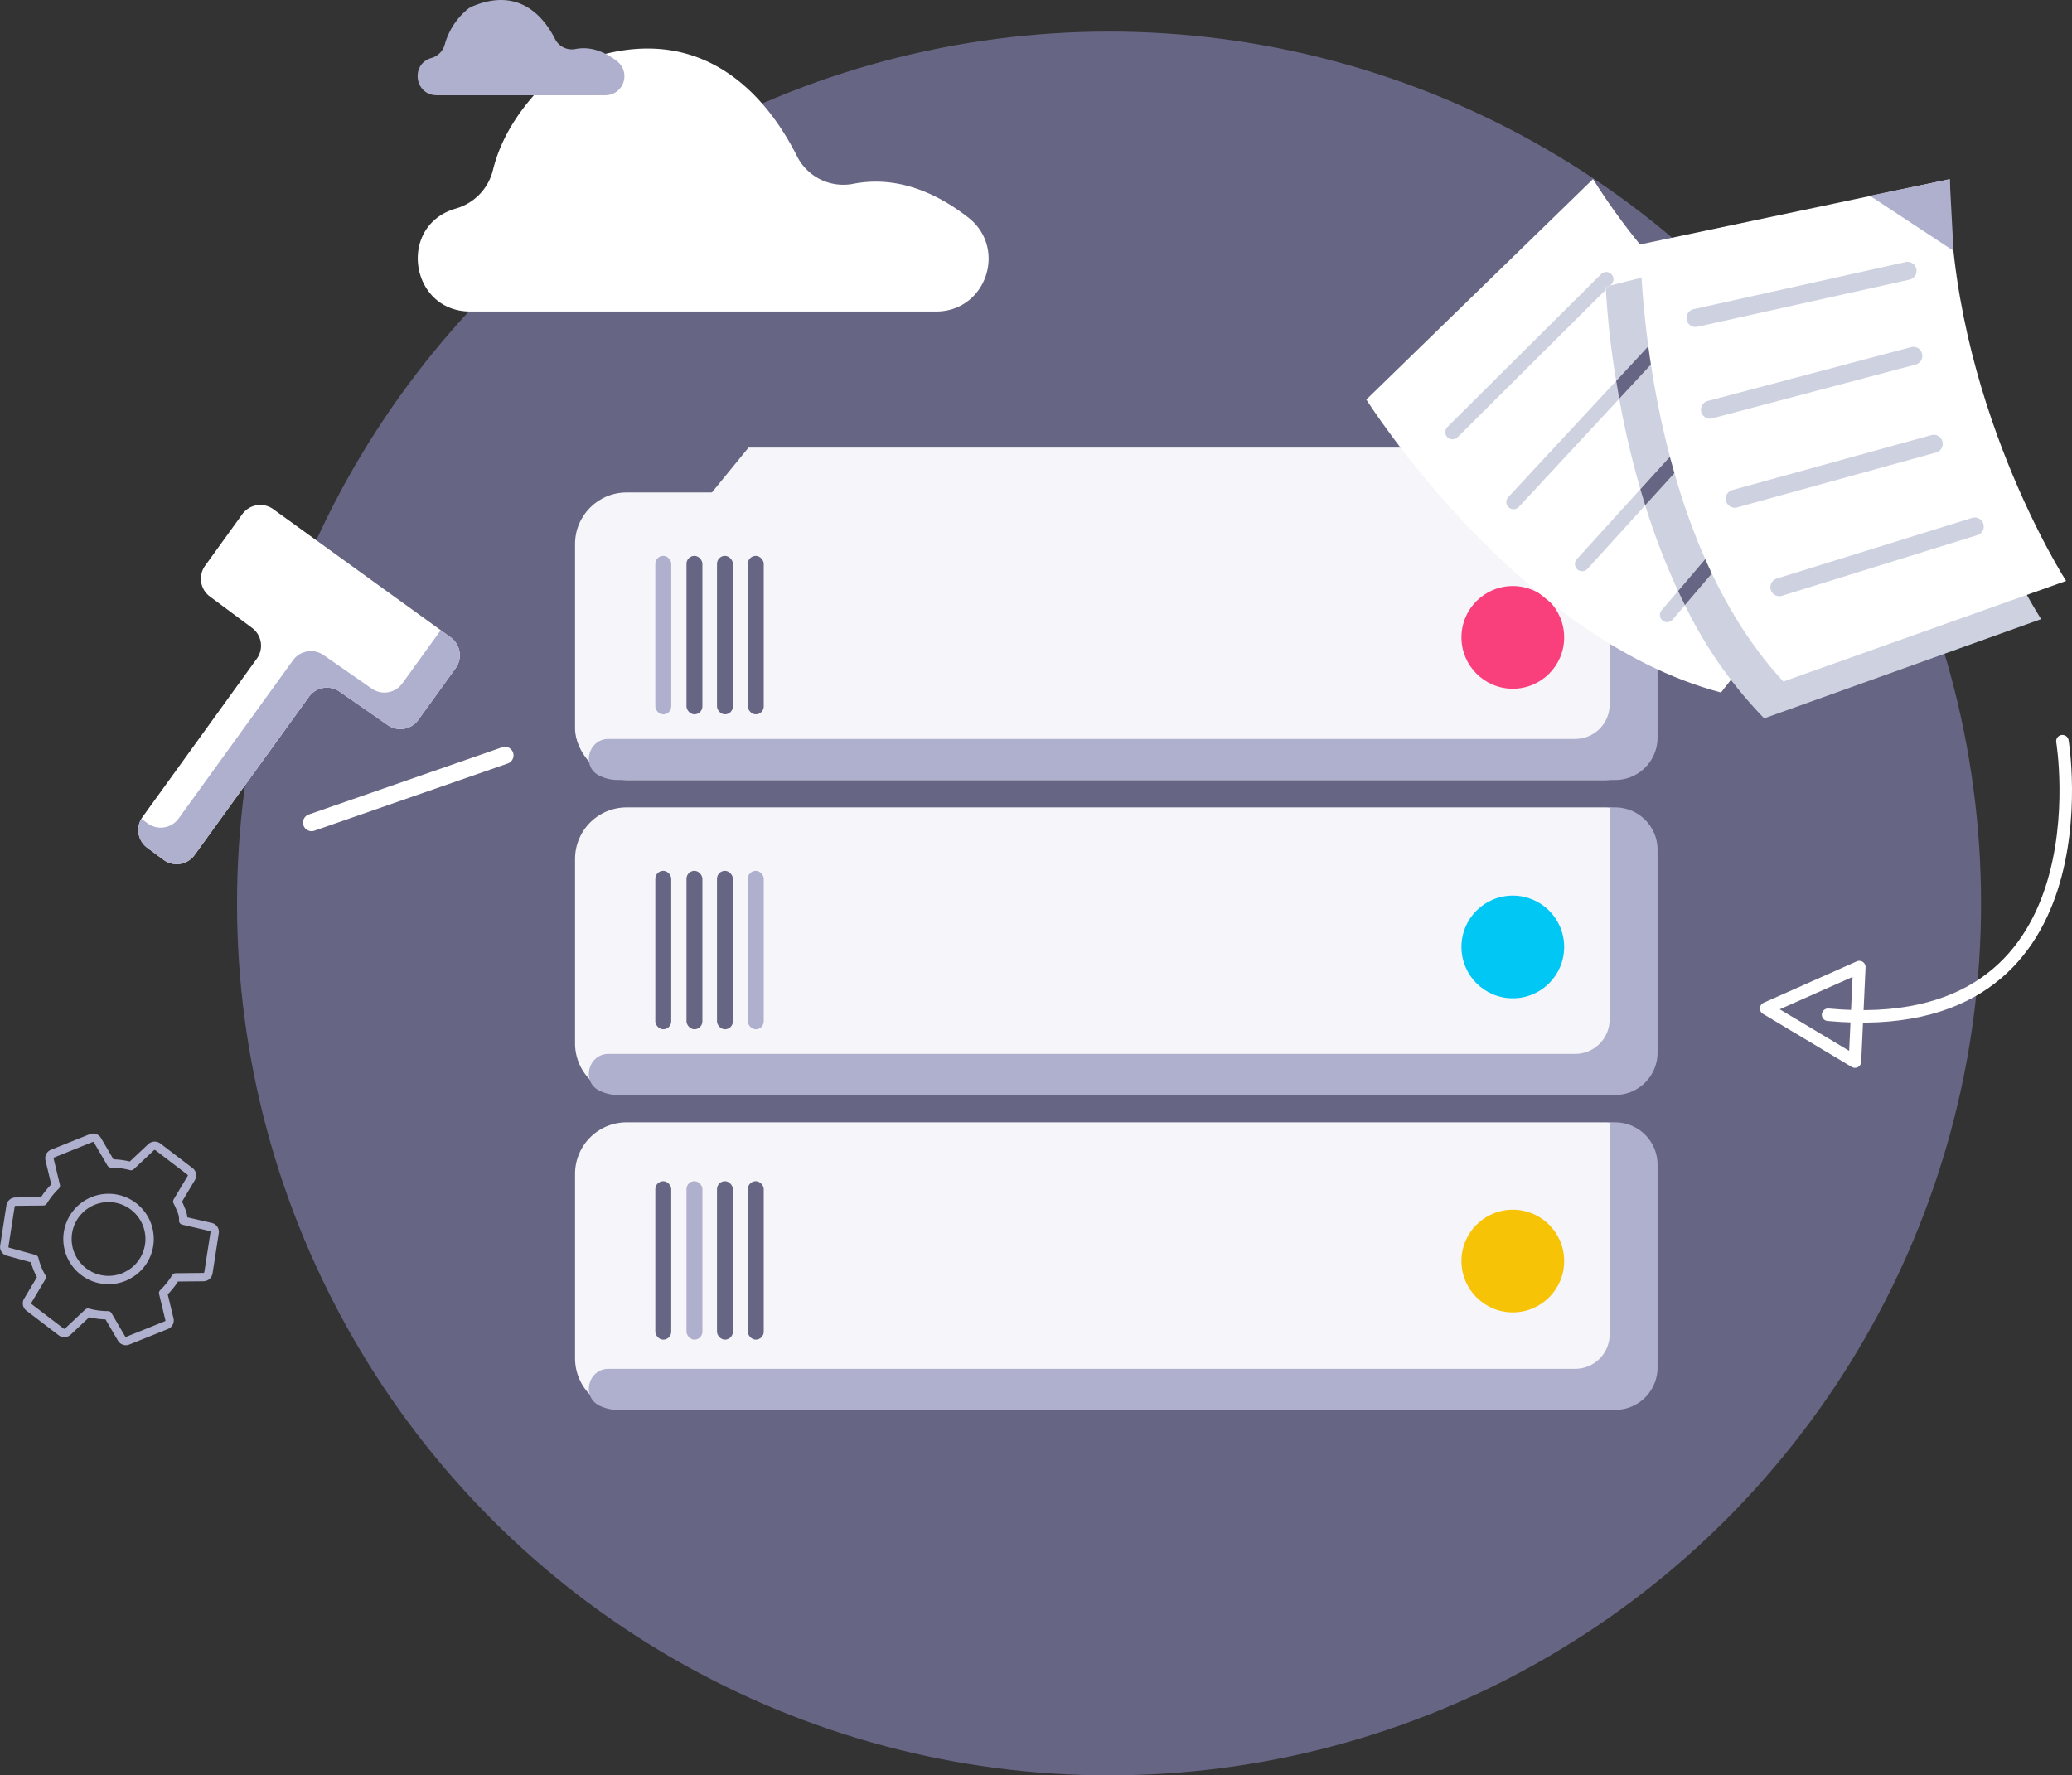 <svg xmlns="http://www.w3.org/2000/svg" width="496.606" height="425.572" viewBox="0 0 496.606 425.572"><rect x="0" y="0" width="496.606" height="425.572" fill="#333333" stroke="none"/><defs><style>.a{fill:#666684;}.b{fill:#fff;}.c{fill:#afafce;}.d,.e{fill:none;stroke-linecap:round;stroke-linejoin:round;}.d{stroke:#afafce;stroke-width:2px;}.e{stroke:#fff;stroke-width:3px;}.f{fill:#f5f5fa;}.g{fill:#fa407c;}.h{fill:#00c7f3;}.i{fill:#f7c306;}.j{fill:#ced2e0;}</style></defs><g transform="translate(-989.192 -1539.428)"><circle class="a" cx="209" cy="209" r="209" transform="translate(1046 1547)"/><g transform="translate(-89.947 1244.428)"><path class="b" d="M1208.479,385.2h111.613c12.028,0,17.174-15.209,7.671-22.581-7.6-5.9-17.058-10.1-27.618-8.016a12.431,12.431,0,0,1-13.427-6.736c-6.926-13.716-23.338-34.956-55.017-21.319a12.149,12.149,0,0,0-3.13,1.985c-3.525,3.048-11.885,11.268-14.683,22.746a12.733,12.733,0,0,1-8.774,9.193l-.385.116C1190.946,364.832,1194.058,385.2,1208.479,385.2Z" transform="translate(-16.604 -15.52)"/><path class="c" d="M1132.319,349.083h40.435a4.564,4.564,0,0,0,2.779-8.181c-2.755-2.136-6.179-3.658-10-2.9a4.5,4.5,0,0,1-4.865-2.441c-2.509-4.969-8.454-12.663-19.931-7.723a4.409,4.409,0,0,0-1.134.719,16.879,16.879,0,0,0-5.32,8.241,4.612,4.612,0,0,1-3.178,3.331l-.14.042C1125.967,341.7,1127.095,349.083,1132.319,349.083Z" transform="translate(51.483 -31.244)"/><path class="d" d="M1220.35,680.158a5.118,5.118,0,0,0-.545-2.635,14.834,14.834,0,0,0-.874-1.95l3.374-5.655a1.2,1.2,0,0,0-.3-1.546l-7.727-5.9a1.266,1.266,0,0,0-1.606.073l-4.835,4.546a18.4,18.4,0,0,0-4.78-.63l-3.265-5.589a1.2,1.2,0,0,0-1.507-.489l-9.219,3.706a1.2,1.2,0,0,0-.75,1.4l1.512,6.293a19.211,19.211,0,0,0-3.013,3.763l-6.64.066a1.227,1.227,0,0,0-1.209,1.059l-1.487,9.607a1.167,1.167,0,0,0,.853,1.323l6.35,1.745a16.145,16.145,0,0,0,1.766,4.394l-3.375,5.655a1.2,1.2,0,0,0,.3,1.546l7.726,5.9a1.264,1.264,0,0,0,1.6-.072l4.838-4.548a18.32,18.32,0,0,0,4.779.631l3.266,5.589a1.2,1.2,0,0,0,1.506.489l9.219-3.707a1.2,1.2,0,0,0,.75-1.4l-1.512-6.294a19.318,19.318,0,0,0,3.013-3.763l6.637-.066a1.227,1.227,0,0,0,1.208-1.059l1.49-9.609a1.2,1.2,0,0,0-.854-1.324Zm-11.76,12.1a12.975,12.975,0,0,1-2.3,1.368,9.841,9.841,0,1,1,2.3-1.367Z" transform="translate(-97.305 -92.56)"/><path class="e" d="M1686.02,498.534s11.9,71.9-56.164,65.574" transform="translate(-112.572 -25.861)"/><path class="e" d="M1633.091,587.015l1.047-22.652-22.324,9.922Z" transform="translate(-109.371 -37.541)"/><g transform="translate(1151.763 474.004)"><path class="b" d="M1631.28,751.376a2.057,2.057,0,0,1-.676-4l46.379-16.126a2.057,2.057,0,0,1,1.351,3.885l-46.379,16.125A2.048,2.048,0,0,1,1631.28,751.376Z" transform="translate(-1629.223 -731.135)"/></g><path class="b" d="M1598.37,682.606l10.137,7.551a5.305,5.305,0,0,1,1.133,7.36l-27.411,37.971a5.306,5.306,0,0,0,1.151,7.374l3.9,2.878a5.3,5.3,0,0,0,7.451-1.161l27.4-37.916a5.307,5.307,0,0,1,7.33-1.249l11.554,8.035a5.305,5.305,0,0,0,7.332-1.252l8.94-12.388a5.306,5.306,0,0,0-1.2-7.4l-42.515-30.728a5.305,5.305,0,0,0-7.411,1.2l-8.927,12.372A5.306,5.306,0,0,0,1598.37,682.606Z" transform="translate(-468.944 -244.629)"/><g transform="translate(1112.282 446.049)"><path class="c" d="M1656.091,698.878l-2.39-1.727c-.077.128-.156.255-.245.378l-8.939,12.389a5.307,5.307,0,0,1-7.332,1.252l-11.555-8.035a5.306,5.306,0,0,0-7.329,1.249L1590.9,742.3a5.3,5.3,0,0,1-7.451,1.161l-1.484-1.095a5.3,5.3,0,0,0,1.413,6.97l3.9,2.878a5.3,5.3,0,0,0,7.451-1.161l27.4-37.916a5.307,5.307,0,0,1,7.33-1.249l11.554,8.035a5.305,5.305,0,0,0,7.332-1.252l8.94-12.389A5.3,5.3,0,0,0,1656.091,698.878Z" transform="translate(-1581.226 -697.151)"/></g><g transform="translate(0 -10)"><rect class="f" width="259.315" height="68.932" rx="12.357" transform="translate(1216.965 423.05)"/><path class="f" d="M12.357,0h234.6a12.357,12.357,0,0,1,12.357,12.357V56.575a12.357,12.357,0,0,1-12.357,12.357H12.357A12.357,12.357,0,0,1,0,56.575V12.357A12.357,12.357,0,0,1,12.357,0Z" transform="translate(1216.965 498.547)"/><path class="f" d="M12.357,0h234.6a12.357,12.357,0,0,1,12.357,12.357V56.575a12.357,12.357,0,0,1-12.357,12.357H12.357A12.357,12.357,0,0,1,0,56.575V12.357A12.357,12.357,0,0,1,12.357,0Z" transform="translate(1216.965 574.043)"/><circle class="g" cx="12.309" cy="12.309" r="12.309" transform="translate(1429.413 445.48)"/><circle class="h" cx="12.309" cy="12.309" r="12.309" transform="translate(1429.413 519.686)"/><circle class="i" cx="12.309" cy="12.309" r="12.309" transform="translate(1429.413 594.978)"/><rect class="c" width="3.814" height="37.986" rx="1.907" transform="translate(1236.204 438.249)"/><rect class="a" width="3.814" height="37.986" rx="1.907" transform="translate(1243.674 438.249)"/><rect class="a" width="3.814" height="37.986" rx="1.907" transform="translate(1250.985 438.249)"/><rect class="a" width="3.814" height="37.986" rx="1.907" transform="translate(1258.375 438.249)"/><rect class="a" width="3.814" height="37.986" rx="1.907" transform="translate(1236.204 513.746)"/><rect class="a" width="3.814" height="37.986" rx="1.907" transform="translate(1243.674 513.746)"/><rect class="a" width="3.814" height="37.986" rx="1.907" transform="translate(1250.985 513.746)"/><rect class="c" width="3.814" height="37.986" rx="1.907" transform="translate(1258.375 513.746)"/><rect class="a" width="3.814" height="37.986" rx="1.907" transform="translate(1236.204 588.148)"/><rect class="c" width="3.814" height="37.986" rx="1.907" transform="translate(1243.674 588.148)"/><rect class="a" width="3.814" height="37.986" rx="1.907" transform="translate(1250.985 588.148)"/><rect class="a" width="3.814" height="37.986" rx="1.907" transform="translate(1258.375 588.148)"/><path class="f" d="M1301.56,451.144l11.306-13.859h173.241l12.765,16.777Z" transform="translate(-54.323 -24.994)"/><g transform="translate(1220.273 423.05)"><path class="c" d="M1514.759,450.365h-1.323V501.2a8.246,8.246,0,0,1-8.246,8.246H1273.5c-4.875,0-6.572,6.659-2.2,8.811a10.1,10.1,0,0,0,4.473,1.036h238.985a10.165,10.165,0,0,0,10.165-10.164v-48.6A10.165,10.165,0,0,0,1514.759,450.365Z" transform="translate(-1268.781 -450.365)"/></g><g transform="translate(1220.273 498.547)"><path class="c" d="M1514.759,542.146h-1.323v50.838a8.246,8.246,0,0,1-8.246,8.246H1273.5c-4.875,0-6.572,6.66-2.2,8.811a10.1,10.1,0,0,0,4.473,1.036h238.985a10.165,10.165,0,0,0,10.165-10.164v-48.6A10.165,10.165,0,0,0,1514.759,542.146Z" transform="translate(-1268.781 -542.146)"/></g><g transform="translate(1220.273 574.043)"><path class="c" d="M1514.759,633.927h-1.323v50.838a8.246,8.246,0,0,1-8.246,8.246H1273.5c-4.875,0-6.572,6.66-2.2,8.811a10.1,10.1,0,0,0,4.473,1.036h238.985a10.165,10.165,0,0,0,10.165-10.165v-48.6A10.165,10.165,0,0,0,1514.759,633.927Z" transform="translate(-1268.781 -633.927)"/></g></g><g transform="translate(1406.615 337.927)"><path class="b" d="M1518.414,369.346s36.177,57.328,85,70.216l44.383-56.6s-47.142-21.894-75.055-66.477Z" transform="translate(-1518.414 -316.488)"/><g transform="translate(18.893 0.03)"><g transform="translate(0 7.499)"><path class="j" d="M1580.912,346.8l.322-.32a1.729,1.729,0,0,0-2.438-2.451l-36.9,36.715a1.729,1.729,0,0,0,2.438,2.451L1579.9,347.8c-.025-.489-.034-.747-.034-.747Z" transform="translate(-1541.382 -328.814)"/><g transform="translate(14.667 40.844)"><path class="j" d="M1559.673,403.158a1.728,1.728,0,0,0,2.534,2.352l24.059-25.927q-.4-2.209-.736-4.288Z" transform="translate(-1559.212 -375.295)"/></g><g transform="translate(31.106 66.818)"><path class="j" d="M1579.646,423.634a1.727,1.727,0,1,0,2.557,2.324l13.834-15.228q-.606-1.94-1.162-3.859Z" transform="translate(-1579.196 -406.871)"/></g><g transform="translate(51.48 91.208)"><path class="j" d="M1604.379,441.138a1.728,1.728,0,1,0,2.63,2.242l2.943-3.454q-.846-1.693-1.64-3.4Z" transform="translate(-1603.965 -436.523)"/></g><path class="j" d="M1661.746,325.641l-72.525,17.982-1.01,1.005a207.787,207.787,0,0,0,2.464,21.857l8.489-9.148a1.728,1.728,0,1,1,2.534,2.352l-10.286,11.084a219.46,219.46,0,0,0,5.062,21.685l18.035-19.854a1.727,1.727,0,1,1,2.556,2.324l-19.429,21.389a164.949,164.949,0,0,0,7.88,20.532l27.854-32.69A1.728,1.728,0,0,1,1636,386.4l-28.844,33.852a104.274,104.274,0,0,0,18.995,27.13L1692.53,423.6S1663.359,378.216,1661.746,325.641Z" transform="translate(-1549.69 -325.641)"/><path class="j" d="M1588.17,347.76s.008.258.034.747l1.01-1.005Z" transform="translate(-1549.683 -329.52)"/><path class="a" d="M1602.138,363.964a1.73,1.73,0,0,0-2.442.091l-8.489,9.148q.338,2.081.736,4.288l10.286-11.084A1.728,1.728,0,0,0,1602.138,363.964Z" transform="translate(-1550.222 -332.359)"/><path class="a" d="M1618.731,382.5a1.726,1.726,0,0,0-2.44.117l-18.035,19.854q.555,1.917,1.162,3.859l19.429-21.389A1.727,1.727,0,0,0,1618.731,382.5Z" transform="translate(-1551.473 -335.649)"/><path class="a" d="M1639.538,396.457a1.725,1.725,0,0,0-2.436.194l-27.854,32.69q.8,1.71,1.64,3.4l28.844-33.852A1.727,1.727,0,0,0,1639.538,396.457Z" transform="translate(-1553.423 -338.132)"/></g><path class="b" d="M1598.227,332.161s-.068,67.788,34.3,104.775l67.763-24.11s-28.14-43.7-27.9-96.3Z" transform="translate(-1551.468 -316.525)"/><g transform="translate(57.846 19.805)"><path class="j" d="M1613.863,356.225a2.158,2.158,0,0,1-.467-4.265l50.815-11.3a2.158,2.158,0,0,1,.938,4.213l-50.815,11.3A2.165,2.165,0,0,1,1613.863,356.225Z" transform="translate(-1611.705 -340.602)"/></g><g transform="translate(61.299 40.168)"><path class="j" d="M1618.061,382.6a2.159,2.159,0,0,1-.551-4.245l48.811-12.921a2.159,2.159,0,0,1,1.1,4.174l-48.81,12.92A2.145,2.145,0,0,1,1618.061,382.6Z" transform="translate(-1615.903 -365.358)"/></g><g transform="translate(67.249 61.27)"><path class="j" d="M1625.294,408.494a2.159,2.159,0,0,1-.573-4.24l47.684-13.167a2.159,2.159,0,0,1,1.15,4.163l-47.685,13.166A2.217,2.217,0,0,1,1625.294,408.494Z" transform="translate(-1623.136 -391.01)"/></g><g transform="translate(77.946 81.101)"><path class="j" d="M1638.3,433.975a2.159,2.159,0,0,1-.641-4.22l46.8-14.538a2.159,2.159,0,1,1,1.282,4.123l-46.805,14.538A2.146,2.146,0,0,1,1638.3,433.975Z" transform="translate(-1636.141 -415.119)"/></g></g><path class="c" d="M1665.139,320.488l20.032,13.2-.906-17.167Z" transform="translate(-1544.447 -316.494)"/></g></g></g></svg>